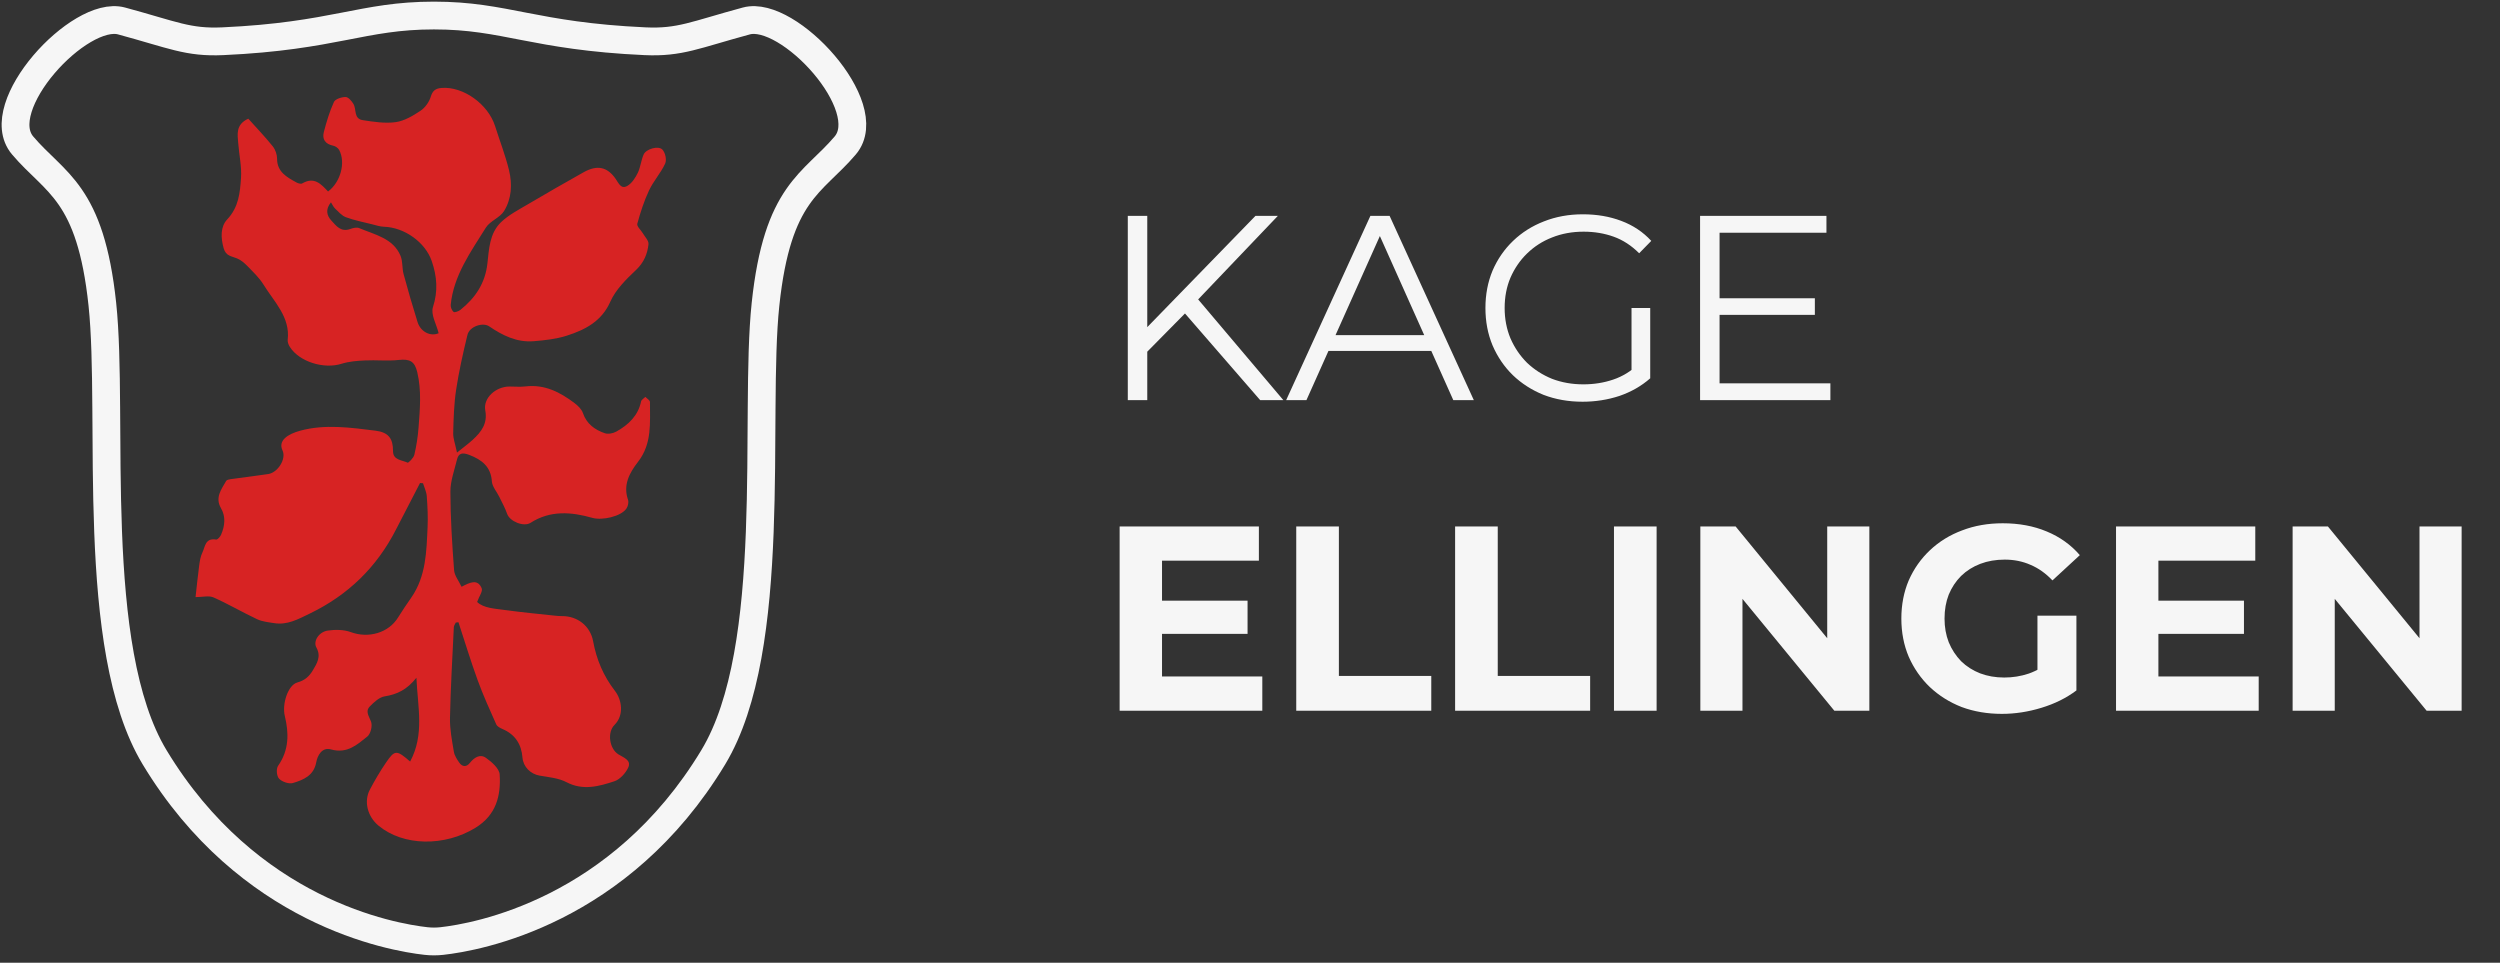 <svg width="161" height="62" viewBox="0 0 161 62" fill="none" xmlns="http://www.w3.org/2000/svg">
<rect x="0" y="0" width="161" height="62" fill="#333333" stroke="none"/>
<path d="M27.945 1C32.556 1 34.358 2.328 41.543 2.656C43.793 2.759 44.756 2.245 48.066 1.35C50.783 0.615 56.55 6.87 54.434 9.367C52.34 11.837 50.065 12.348 49.299 19.597C48.534 26.843 50.197 41.707 45.934 48.768C39.915 58.739 30.697 60.354 28.451 60.603C28.114 60.64 27.776 60.64 27.44 60.603C25.194 60.354 15.976 58.738 9.956 48.768C5.694 41.707 7.357 26.843 6.592 19.597C5.826 12.347 3.551 11.836 1.457 9.367C-0.659 6.87 5.109 0.615 7.826 1.35C11.135 2.245 12.098 2.758 14.348 2.656C21.533 2.329 23.335 1 27.946 1H27.945Z" stroke="#F6F6F6" stroke-width="1.789" stroke-miterlimit="10"/>
<path d="M15.988 7.642C16.532 8.248 17.078 8.816 17.567 9.426C17.738 9.639 17.844 9.956 17.844 10.226C17.843 11.069 18.468 11.409 19.1 11.754C19.203 11.81 19.381 11.86 19.46 11.814C20.238 11.356 20.68 11.857 21.127 12.332C21.929 11.736 22.274 10.476 21.845 9.663C21.779 9.538 21.608 9.413 21.464 9.384C20.935 9.277 20.737 8.956 20.855 8.502C21.027 7.844 21.223 7.184 21.506 6.565C21.59 6.38 22 6.245 22.259 6.248C22.432 6.249 22.651 6.508 22.764 6.698C22.969 7.045 22.765 7.647 23.363 7.738C24.064 7.846 24.798 7.962 25.486 7.865C26.048 7.786 26.601 7.452 27.084 7.13C27.383 6.931 27.637 6.568 27.74 6.231C27.858 5.844 28.043 5.696 28.436 5.664C29.829 5.555 31.434 6.699 31.886 8.128C32.185 9.078 32.553 10.013 32.785 10.978C32.998 11.864 32.95 12.797 32.461 13.592C32.198 14.018 31.556 14.232 31.29 14.658C30.316 16.219 29.212 17.743 29.026 19.631C29.011 19.783 29.097 19.988 29.212 20.09C29.269 20.14 29.534 20.049 29.647 19.958C30.627 19.177 31.248 18.226 31.389 16.971C31.493 16.04 31.523 15.021 32.271 14.305C32.751 13.845 33.382 13.518 33.97 13.171C35.162 12.465 36.367 11.779 37.576 11.098C38.452 10.605 39.104 10.736 39.649 11.52C39.84 11.794 39.991 12.202 40.39 11.978C40.691 11.809 40.916 11.453 41.072 11.134C41.254 10.762 41.283 10.325 41.452 9.946C41.609 9.593 42.398 9.364 42.656 9.632C42.847 9.831 42.946 10.292 42.836 10.534C42.563 11.135 42.087 11.652 41.804 12.251C41.479 12.942 41.241 13.677 41.042 14.412C40.998 14.575 41.278 14.815 41.4 15.024C41.535 15.255 41.786 15.504 41.763 15.724C41.697 16.347 41.472 16.902 40.958 17.388C40.32 17.991 39.645 18.658 39.306 19.426C38.751 20.684 37.704 21.232 36.502 21.617C35.825 21.834 35.088 21.915 34.37 21.974C33.279 22.064 32.352 21.595 31.5 21.015C31.102 20.745 30.238 21.011 30.103 21.569C29.82 22.736 29.555 23.911 29.375 25.096C29.235 26.017 29.21 26.956 29.186 27.889C29.176 28.235 29.315 28.585 29.43 29.146C29.871 28.79 30.174 28.571 30.446 28.321C31.003 27.809 31.407 27.276 31.252 26.432C31.104 25.629 31.933 24.894 32.809 24.892C33.152 24.892 33.499 24.926 33.836 24.886C35.083 24.738 36.074 25.263 36.996 25.956C37.221 26.125 37.458 26.357 37.543 26.606C37.776 27.293 38.296 27.674 38.95 27.9C39.157 27.972 39.48 27.91 39.683 27.798C40.483 27.358 41.096 26.761 41.287 25.851C41.311 25.74 41.468 25.655 41.563 25.559C41.666 25.669 41.859 25.78 41.858 25.89C41.85 27.216 42.005 28.564 41.089 29.742C40.54 30.45 40.114 31.225 40.442 32.176C40.5 32.341 40.447 32.593 40.345 32.745C39.998 33.265 38.778 33.53 38.143 33.349C36.786 32.963 35.436 32.856 34.172 33.667C33.728 33.952 32.832 33.581 32.661 33.095C32.527 32.714 32.328 32.354 32.15 31.988C31.989 31.658 31.7 31.34 31.677 31.003C31.612 30.064 31.044 29.608 30.206 29.29C29.794 29.134 29.533 29.169 29.431 29.59C29.265 30.28 29.003 30.976 29.005 31.669C29.009 33.353 29.118 35.038 29.243 36.72C29.269 37.071 29.544 37.406 29.724 37.789C30.257 37.51 30.759 37.258 31.021 37.885C31.101 38.075 30.865 38.384 30.727 38.767C31.142 39.17 31.878 39.196 32.567 39.291C33.62 39.437 34.68 39.534 35.737 39.649C35.885 39.665 36.035 39.678 36.184 39.677C37.205 39.667 38.018 40.329 38.197 41.296C38.412 42.462 38.851 43.521 39.604 44.495C40.046 45.067 40.21 46.051 39.57 46.689C39.094 47.164 39.241 48.215 39.821 48.578C40.17 48.797 40.693 48.957 40.447 49.455C40.275 49.804 39.926 50.195 39.565 50.314C38.566 50.641 37.547 50.931 36.476 50.37C35.972 50.106 35.337 50.051 34.753 49.95C34.159 49.848 33.694 49.377 33.647 48.785C33.581 47.945 33.193 47.303 32.354 46.945C32.203 46.881 32.016 46.782 31.959 46.652C31.539 45.708 31.11 44.765 30.758 43.797C30.311 42.567 29.932 41.314 29.524 40.071C29.467 40.078 29.41 40.085 29.353 40.092C29.309 40.189 29.232 40.286 29.227 40.385C29.134 42.334 29.019 44.282 28.979 46.232C28.964 46.955 29.108 47.684 29.227 48.403C29.268 48.652 29.424 48.896 29.575 49.112C29.77 49.39 30.034 49.415 30.257 49.136C30.531 48.793 30.907 48.535 31.288 48.801C31.67 49.067 32.156 49.497 32.179 49.878C32.261 51.231 31.97 52.48 30.617 53.311C28.633 54.53 25.969 54.5 24.367 53.164C23.67 52.583 23.418 51.615 23.817 50.858C24.131 50.26 24.476 49.672 24.859 49.111C25.424 48.283 25.541 48.284 26.413 49.044C27.344 47.304 26.903 45.557 26.817 43.645C26.215 44.412 25.574 44.718 24.776 44.845C24.425 44.9 24.084 45.222 23.817 45.494C23.503 45.813 23.769 46.125 23.896 46.474C23.996 46.747 23.872 47.264 23.646 47.442C22.997 47.956 22.36 48.553 21.323 48.264C20.721 48.097 20.443 48.669 20.361 49.11C20.204 49.948 19.545 50.223 18.863 50.427C18.61 50.504 18.157 50.346 17.971 50.146C17.813 49.975 17.776 49.51 17.91 49.317C18.621 48.299 18.612 47.222 18.34 46.103C18.157 45.345 18.54 44.119 19.151 43.95C19.647 43.813 19.92 43.547 20.143 43.175C20.416 42.719 20.695 42.281 20.376 41.7C20.152 41.292 20.536 40.694 21.105 40.61C21.589 40.539 22.148 40.544 22.596 40.709C23.726 41.127 25.026 40.762 25.636 39.764C25.904 39.326 26.199 38.903 26.491 38.479C27.442 37.101 27.462 35.525 27.536 33.966C27.567 33.297 27.534 32.623 27.484 31.953C27.464 31.672 27.326 31.398 27.241 31.12C27.177 31.116 27.113 31.112 27.049 31.108C26.531 32.109 26.01 33.108 25.497 34.111C24.273 36.503 22.446 38.312 19.931 39.523C19.191 39.88 18.512 40.265 17.657 40.13C17.285 40.072 16.888 40.032 16.558 39.877C15.609 39.431 14.706 38.898 13.748 38.473C13.457 38.344 13.05 38.453 12.594 38.453C12.662 37.848 12.73 37.153 12.822 36.461C12.863 36.161 12.904 35.845 13.037 35.576C13.214 35.214 13.206 34.632 13.921 34.747C14.008 34.761 14.182 34.566 14.237 34.438C14.479 33.87 14.554 33.283 14.23 32.724C13.834 32.04 14.256 31.517 14.566 30.97C14.604 30.904 14.743 30.873 14.841 30.86C15.65 30.746 16.463 30.651 17.272 30.529C17.89 30.436 18.45 29.555 18.195 29.012C17.897 28.376 18.512 27.957 19.355 27.731C20.951 27.304 22.573 27.537 24.177 27.735C25.015 27.839 25.314 28.238 25.31 29.044C25.307 29.646 25.887 29.619 26.253 29.796C26.3 29.82 26.637 29.489 26.684 29.289C26.819 28.718 26.909 28.131 26.954 27.546C27.044 26.355 27.155 25.164 26.873 23.973C26.71 23.282 26.408 23.101 25.677 23.181C24.959 23.26 24.223 23.175 23.498 23.212C22.993 23.236 22.47 23.277 21.995 23.427C20.867 23.785 19.285 23.307 18.668 22.344C18.583 22.212 18.511 22.033 18.528 21.886C18.7 20.425 17.657 19.442 16.97 18.329C16.695 17.883 16.29 17.504 15.918 17.119C15.733 16.928 15.51 16.743 15.265 16.641C14.91 16.493 14.549 16.498 14.404 15.989C14.21 15.303 14.197 14.593 14.631 14.131C15.381 13.335 15.454 12.403 15.521 11.471C15.573 10.733 15.4 9.982 15.343 9.236C15.298 8.652 15.164 8.029 15.987 7.643L15.988 7.642ZM28.248 21.459C28.107 20.879 27.73 20.253 27.882 19.78C28.217 18.744 28.143 17.8 27.804 16.812C27.389 15.607 26.055 14.642 24.721 14.602C24.471 14.595 24.221 14.508 23.974 14.447C23.407 14.304 22.825 14.192 22.28 13.991C22.01 13.892 21.797 13.635 21.578 13.43C21.473 13.331 21.415 13.187 21.314 13.029C20.94 13.492 21.045 13.885 21.344 14.209C21.654 14.546 21.958 14.973 22.572 14.742C22.743 14.678 22.982 14.627 23.133 14.691C24.145 15.117 25.329 15.347 25.796 16.479C25.944 16.837 25.887 17.266 25.99 17.647C26.269 18.683 26.569 19.714 26.89 20.739C27.097 21.399 27.752 21.683 28.248 21.459H28.248Z" fill="#D72323"/>
<path d="M73.715 22.82L73.664 21.294L80.852 13.903H82.293L77.054 19.395L76.342 20.158L73.715 22.82ZM72.63 25.77V13.903H73.884V25.77H72.63ZM81.157 25.77L76.037 19.87L76.885 18.955L82.649 25.77H81.157ZM82.828 25.77L88.253 13.903H89.491L94.915 25.77H93.593L88.609 14.632H89.118L84.134 25.77H82.828ZM84.964 22.599L85.337 21.582H92.237L92.61 22.599H84.964ZM101.917 25.871C101.013 25.871 100.177 25.724 99.408 25.43C98.651 25.125 97.99 24.701 97.425 24.159C96.871 23.617 96.436 22.978 96.12 22.243C95.814 21.509 95.662 20.706 95.662 19.836C95.662 18.966 95.814 18.164 96.12 17.429C96.436 16.694 96.877 16.056 97.442 15.513C98.007 14.971 98.668 14.553 99.425 14.259C100.194 13.954 101.03 13.801 101.934 13.801C102.838 13.801 103.663 13.942 104.409 14.225C105.166 14.508 105.811 14.937 106.342 15.513L105.562 16.31C105.065 15.813 104.517 15.457 103.918 15.242C103.319 15.027 102.674 14.92 101.985 14.92C101.25 14.92 100.572 15.044 99.951 15.293C99.341 15.53 98.804 15.875 98.34 16.327C97.888 16.768 97.532 17.288 97.272 17.887C97.024 18.474 96.899 19.124 96.899 19.836C96.899 20.537 97.024 21.187 97.272 21.786C97.532 22.385 97.888 22.91 98.34 23.362C98.804 23.803 99.341 24.148 99.951 24.396C100.572 24.634 101.245 24.752 101.968 24.752C102.646 24.752 103.285 24.651 103.884 24.447C104.494 24.244 105.053 23.899 105.562 23.413L106.274 24.363C105.709 24.86 105.048 25.238 104.291 25.498C103.533 25.747 102.742 25.871 101.917 25.871ZM105.07 24.21V19.836H106.274V24.363L105.07 24.21ZM110.604 19.209H116.877V20.277H110.604V19.209ZM110.74 24.685H117.877V25.77H109.485V13.903H117.623V14.988H110.74V24.685ZM74.63 38.683H80.343V40.819H74.63V38.683ZM74.834 43.566H81.293V45.77H72.104V33.903H81.072V36.107H74.834V43.566ZM83.478 45.77V33.903H86.224V43.532H92.174V45.77H83.478ZM93.709 45.77V33.903H96.455V43.532H102.405V45.77H93.709ZM103.94 45.77V33.903H106.686V45.77H103.94ZM109.502 45.77V33.903H111.774L118.775 42.447H117.673V33.903H120.386V45.77H118.131L111.113 37.225H112.215V45.77H109.502ZM128.923 45.973C127.985 45.973 127.121 45.826 126.329 45.532C125.55 45.227 124.866 44.798 124.278 44.244C123.702 43.69 123.25 43.04 122.922 42.294C122.606 41.548 122.447 40.729 122.447 39.836C122.447 38.943 122.606 38.124 122.922 37.378C123.25 36.632 123.708 35.982 124.295 35.429C124.883 34.875 125.572 34.451 126.363 34.157C127.154 33.852 128.025 33.699 128.974 33.699C130.025 33.699 130.969 33.875 131.805 34.225C132.653 34.575 133.365 35.084 133.941 35.751L132.178 37.378C131.749 36.926 131.28 36.593 130.771 36.378C130.262 36.152 129.709 36.039 129.11 36.039C128.533 36.039 128.008 36.129 127.533 36.31C127.058 36.491 126.646 36.751 126.296 37.09C125.957 37.429 125.691 37.83 125.499 38.294C125.318 38.757 125.228 39.271 125.228 39.836C125.228 40.39 125.318 40.898 125.499 41.362C125.691 41.825 125.957 42.232 126.296 42.583C126.646 42.922 127.053 43.181 127.516 43.362C127.991 43.543 128.511 43.633 129.076 43.633C129.618 43.633 130.144 43.549 130.652 43.379C131.172 43.198 131.675 42.899 132.161 42.481L133.721 44.464C133.077 44.95 132.325 45.323 131.466 45.583C130.618 45.843 129.771 45.973 128.923 45.973ZM131.212 44.108V39.65H133.721V44.464L131.212 44.108ZM138.798 38.683H144.511V40.819H138.798V38.683ZM139.001 43.566H145.46V45.77H136.272V33.903H145.24V36.107H139.001V43.566ZM147.645 45.77V33.903H149.917L156.918 42.447H155.816V33.903H158.529V45.77H156.274L149.256 37.225H150.358V45.77H147.645Z" fill="#F6F6F6"/>
</svg>
